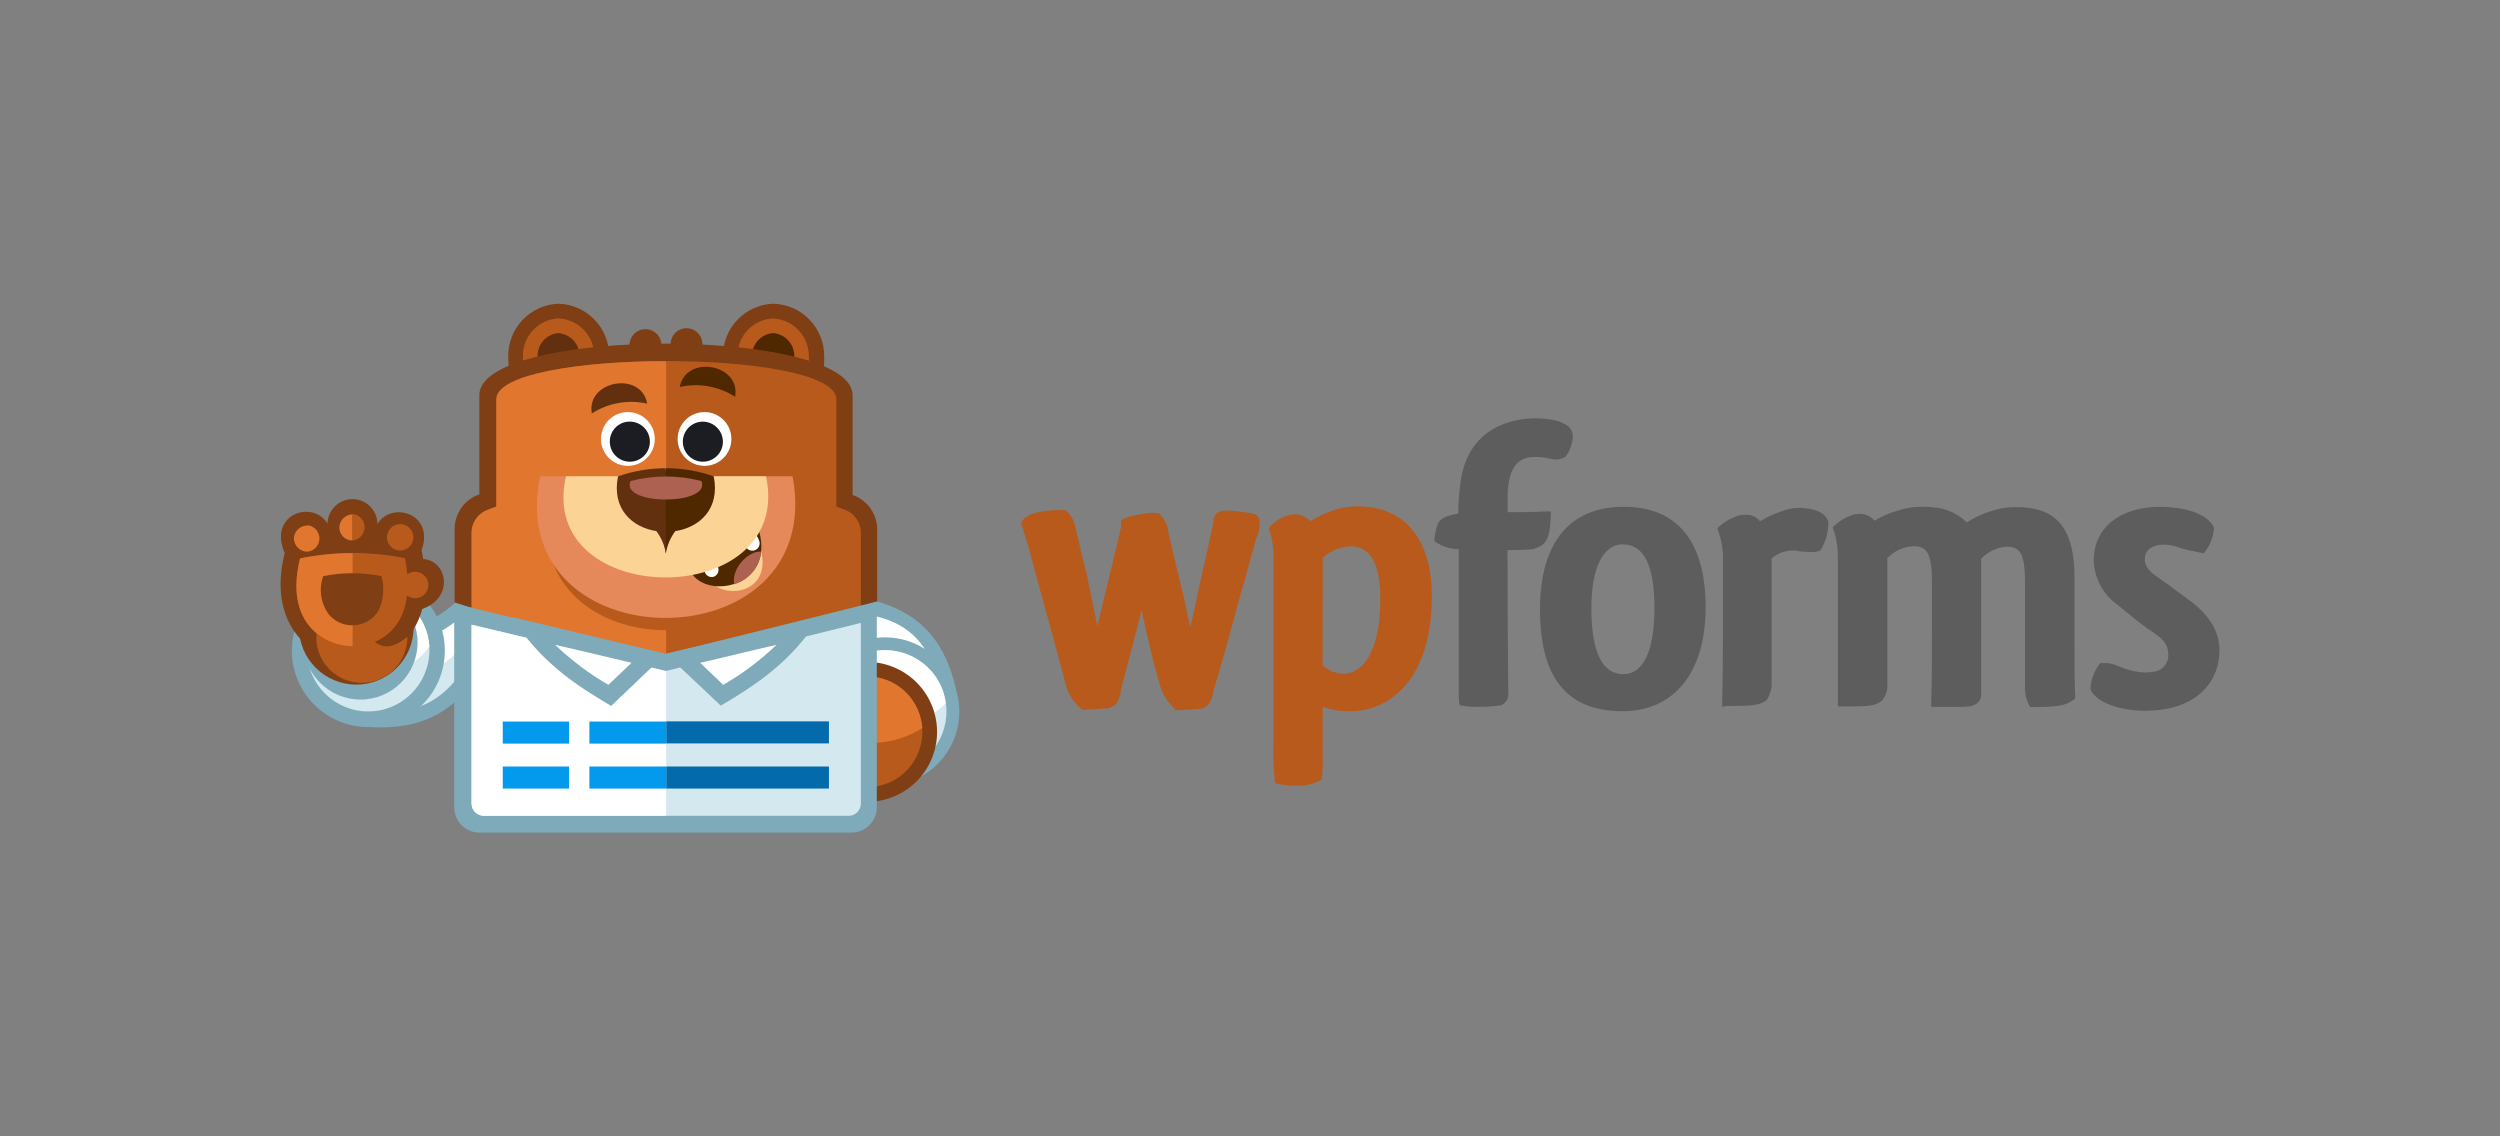 <svg xmlns="http://www.w3.org/2000/svg" id="WP_Forms" width="660" height="300" viewBox="0 0 660 300"><rect x="0" y="0" width="660" height="300" fill="#808080" stroke="none"/><defs><style>.cls-1{fill:#036aab;}.cls-2{fill:#ad6151;}.cls-3{fill:#4f2800;}.cls-4{fill:#0399ed;}.cls-5{fill:#b85a1b;}.cls-6{fill:#e1762f;}.cls-7{fill:#63300f;}.cls-8{fill:#1b1d23;}.cls-9{fill:#fff;}.cls-10{fill:#e5895b;}.cls-11{fill:#d3e8ef;}.cls-12{fill:#5e5d5d;}.cls-13{fill:#fad395;}.cls-14{fill:#7f3e13;}.cls-15{fill:#7eaaba;}</style></defs><g id="wpforms-2"><g id="forms"><path class="cls-12" d="M389.54,186.61c-1.18,0-2.35-.11-3.51-.33l-.68-.12-.12-.7c-.11-.99-.15-1.98-.12-2.97v-37.51c-2.12,0-4.2-.63-5.97-1.8l-.45-.35v-.56c.52-4.25,1.22-5.33,3.88-6.15.39-.12.76-.19,1.26-.31l1.16-.25c-.01-2.3.13-4.59.43-6.87h0c1.47-16.93,15.51-18.25,19.84-18.25s7.25.8,8.84,2.19h0l.41.43c.55.77.8,1.72.7,2.66-.11.91-.34,1.8-.68,2.66-.32.85-.78,1.63-1.38,2.31l-.12.12h-.14c-.69.34-1.44.52-2.21.52-.35,0-.71-.05-1.05-.16h-.25c-.11-.09-.23-.14-.37-.16h-.29c-1.14-.27-2.3-.4-3.47-.37-3.14,0-6.83,1.07-7.23,9.46v5.1h3.47c2.23,0,5.53-.1,6.81-.19h1.12v1.14c-.29,5.41-.85,7.37-3.57,8.38h0l-.45.19-.7.29h-.21c-2.17.18-4.34.25-6.52.21,0,11.85.12,27.69.21,37.64.18,1.43-.61,2.8-1.94,3.36-2.23.31-4.48.43-6.73.37Z"></path><path class="cls-12" d="M428.38,187.76c-14.68,0-21.82-8.77-21.82-26.82s8.07-27.15,22.15-27.15,21.58,9.17,21.58,26.53-8.44,27.44-21.91,27.44ZM428.38,143.7c-5.18,0-8.26,6.3-8.26,16.83,0,11.64,2.85,17.45,8.47,17.45,5.27,0,8.18-6.19,8.18-17.45s-2.75-16.83-8.4-16.83Z"></path><path class="cls-12" d="M454.66,186.61v-1.01c.1-4.73.21-12.02.21-20.6v-17.45c.02-2.55-.42-5.08-1.3-7.47l-.19-.6.43-.45c1.41-1.24,3.04-2.2,4.81-2.81.62-.22,1.28-.32,1.94-.29,1.56-.19,3.11.44,4.09,1.67,1.73-1.02,3.56-1.87,5.45-2.54,1.58-.64,3.27-.98,4.98-.99.53,0,1.05.04,1.57.12,4.69.48,5.82,2.52,6.03,3.7.05,2.58-.66,5.12-2.04,7.31l-.21.29h-.33c-.62.22-1.28.3-1.94.25-1.06,0-2.11-.07-3.16-.21-.39-.13-.81-.2-1.22-.19-2.23-.13-4.42.64-6.09,2.13v32.39c.13,1.7-.29,3.4-1.22,4.83v.14h-.12c-1.94,1.49-3.98,1.55-10.61,1.55l-1.09.23Z"></path><path class="cls-12" d="M535.9,186.61l-.27-.54c-.68-1.33-1.03-2.81-1.03-4.31v-28.12c0-7.93-1.57-9.31-4.85-9.31-2.55.18-4.95,1.31-6.71,3.16v35.84c0,1.11-.48,2.56-2.83,3.14-1.36.14-2.73.18-4.09.14h-6.28v-1.03c.19-5.18.19-11.89.19-19.65v-12.39c0-7.93-1.59-9.33-4.95-9.33-2.59.13-5.04,1.26-6.81,3.16v32.97c.14,1.65-.35,3.29-1.38,4.6h0c-1.94,1.55-3.67,1.55-10.51,1.55h-1.18v-39.21c.04-2.55-.36-5.08-1.18-7.49l-.19-.54.39-.45c1.39-1.3,3.04-2.28,4.85-2.87.56-.18,1.14-.28,1.73-.27,1.57-.04,3.08.62,4.11,1.8,1.81-1.12,3.77-1.99,5.82-2.58,2.28-.77,4.67-1.14,7.08-1.09.75-.02,1.5.02,2.25.12,3.45.15,6.72,1.58,9.17,4.01,1.95-1.27,4.08-2.26,6.3-2.95,2.2-.76,4.52-1.12,6.85-1.09.8-.03,1.59.01,2.39.12h0c11.35.97,12.9,10.2,12.9,19.1v17.3c0,5.08,0,9.87.19,13.48v.54l-.43.31c-1.94,1.51-4.15,1.94-10.92,1.94l-.6-.08Z"></path><path class="cls-12" d="M566.66,187.66c-7.27,0-13.34-2.31-14.76-5.6v-.39c.14-2.25.93-4.41,2.27-6.23l.31-.39h1.53c.96.02,1.9.24,2.77.64l.74.27c2.22.98,4.6,1.52,7.02,1.59.57-.03,1.14-.09,1.71-.19,2.4-.09,4.27-2.11,4.18-4.5,0-.05,0-.1,0-.15,0-2.13-1.05-3.74-3.53-5.43-.37-.29-.75-.55-1.14-.8l.29-.52-.41.48c-2.5-1.75-5.27-4-7.16-5.59l-2.58-2.06c-3.17-2.74-5.04-6.69-5.16-10.88,0-8.59,6.92-14.12,17.65-14.12,1.06,0,2.11.07,3.16.21,7.04.54,10.39,3.53,10.92,5.39v.27c-.2,2.15-.99,4.21-2.29,5.93l-.39.5-.64-.16c-.27,0-.91-.19-1.44-.29l-.6-.12c-1.22-.19-2.42-.48-3.59-.87-1.38-.57-2.85-.86-4.34-.87-3.01,0-4.95,1.49-4.95,3.78,0,1.3.43,2.48,2.44,4.13l.35.23c1.09.81,2.48,1.82,3.98,2.85,1.16.93,2.4,1.8,3.57,2.66s1.75,1.26,2.5,1.84c4.69,3.88,6.87,7.85,6.87,12.47-.1,9.64-7.64,15.88-19.28,15.88Z"></path></g><g id="wp"><path class="cls-5" d="M310.18,187.14c-1.72-1.5-3.02-3.43-3.76-5.59l-.7-2.46-.68-2.44c-.17-.6-.33-1.18-.47-1.71l-.25-.99c-1.03-4.27-2.11-9.08-2.95-12.86-.83,3.37-1.76,6.98-2.64,10.3l-2.85,10.88v.1c0,.1,0,.19,0,.29v.25h0c-.54,1.84-.97,3.3-3.04,4-.95.16-2.85.25-6.71.47h-.37l-.29-.23c-1.81-1.47-3.17-3.43-3.9-5.64l-1.94-7.31c-1.69-6.21-3.7-13.58-5.51-20.17-.89-3.36-3.61-13.58-4.42-15.36l-.21-.47.25-.45c1.2-2.15,4.65-3.1,11.17-3.1h.35l.27.21c1.18,1.08,1.99,2.51,2.33,4.07.93,4.07,1.94,8.46,3.03,12.72.35,1.57.66,3.14.97,4.64.23,1.18.47,2.33.7,3.39l.97,4.77c0,.33.12.62.17.89.5-2.15,1.11-4.65,1.71-7.23.6-2.58,3.88-15.69,4.36-18.21.12-.34.19-.69.19-1.05v-1.26l.19-.27c.72-.93,6.26-1.94,8.28-1.94.44-.01.89.03,1.32.14h.23l.17.17c1.28,1.28,2.09,2.97,2.29,4.77,1.14,5,2.6,11.15,4.17,17.61.21.95.41,1.94.6,2.85.27,1.3.54,2.6.85,3.88,0,.29.12.54.17.78.89-3.72,1.8-8.01,2.73-12.47l.47-2.11c1.07-4.4,1.94-8.69,2.91-13.13v-.29h0v-.54c.15-.47.37-.92.66-1.32v-.12h.12c.83-.62,1.86-.91,2.89-.81,2.46.1,4.91.41,7.31.93.62.34,1.06.93,1.22,1.61.13,1.31-.04,2.64-.5,3.88l-.37.93h0c-.72,2.4-1.47,5.18-2.29,8.15-.58,2.19-1.22,4.5-1.94,6.85-2.4,8.98-4.95,18.27-7.08,25.21-.05.09-.09.18-.12.27v.39c-.41,1.71-.8,3.34-2.95,4.05-.89.14-2.6.23-5.97.43h-1.11l-.06-.33Z"></path><path class="cls-5" d="M341.7,207.46c-1.48-.04-2.94-.22-4.38-.54l-.66-.16-.12-.66c-.35-3.55-.46-7.12-.33-10.69v-48.02c.07-2.51-.3-5.01-1.09-7.39l-.16-.43.25-.41c1.27-1.49,2.95-2.57,4.83-3.1.57-.17,1.15-.27,1.75-.29,1.58-.02,3.08.64,4.13,1.82,1.78-1.1,3.67-2.01,5.64-2.72,2.17-.81,4.47-1.21,6.79-1.2,12.49,0,19.65,8.65,19.65,23.7,0,12.08-3.37,21.16-9.7,26.2-3.36,2.78-7.61,4.26-11.97,4.17-2.43.07-4.85-.32-7.14-1.16v14.04c.04,1.54-.03,3.08-.21,4.62v.41l-.74.56c-2.06.93-4.3,1.35-6.56,1.24ZM349.14,175.64c1.53,1.38,3.5,2.17,5.57,2.23,4.65,0,9.7-5.2,9.7-19.74,0-12.47-4.67-13.91-8.18-13.91-2.6.23-5.07,1.29-7.02,3.03l-.06,28.39Z"></path></g></g><g id="sullie"><path class="cls-15" d="M94.35,166.46c9.95,1.34,18.66-.91,25.74-7.27l11.85.62-6.46,19.02c-7.18,11.38-17.59,13.81-28.26,13.09l-2.87-25.46Z"></path><path class="cls-11" d="M98.76,170.77l1.94,17.45c8.88,0,15.96-2.97,21.33-11.03l4.67-13.58-5.2-.27c-6.36,5.26-14.45,7.95-22.69,7.54l-.06-.12Z"></path><path class="cls-9" d="M98.76,170.77l1.16,10.3c12.2-1.44,21.7-6.46,26.63-17.57l-5.2-.27c-6.32,5.26-14.38,7.95-22.59,7.54"></path><path class="cls-15" d="M97.22,151.57c11.15-.01,20.2,9.02,20.21,20.17.01,11.15-9.02,20.2-20.17,20.21-11.15.01-20.2-9.02-20.21-20.17,0-.01,0-.03,0-.04.02-11.13,9.04-20.15,20.17-20.17"></path><path class="cls-11" d="M97.22,155.51c-8.92-.01-16.16,7.21-16.17,16.14-.01,8.92,7.21,16.16,16.14,16.17,8.92.01,16.16-7.21,16.17-16.14,0,0,0-.01,0-.02.01-8.91-7.2-16.14-16.12-16.15,0,0-.01,0-.02,0"></path><path class="cls-9" d="M97.22,155.51c-5.29-.03-10.25,2.56-13.27,6.9.57,8.5,7.61,15.12,16.14,15.17,5.29.03,10.25-2.56,13.27-6.9-.53-8.52-7.6-15.16-16.14-15.17"></path><path class="cls-15" d="M95.17,154.54c8.32,0,15.07,6.75,15.07,15.07,0,8.32-6.75,15.07-15.07,15.07-8.32,0-15.07-6.75-15.07-15.07,0-.03,0-.06,0-.1.03-8.29,6.78-14.99,15.07-14.97"></path><path class="cls-14" d="M94.08,150.48c8.35.01,15.12,6.79,15.11,15.15-.01,8.35-6.79,15.12-15.15,15.11-8.35-.01-15.12-6.79-15.11-15.15,0-.03,0-.05,0-.08.06-8.33,6.82-15.05,15.15-15.07"></path><path class="cls-5" d="M95.52,156.23c-6.64,0-12.02,5.38-12.02,12.02s5.38,12.02,12.02,12.02,12.02-5.38,12.02-12.02c-.01-6.64-5.39-12.01-12.02-12.02"></path><path class="cls-14" d="M86.46,138.36c0-3.64,2.95-6.59,6.59-6.59s6.59,2.95,6.59,6.59c3.67-6.21,15.24-2.79,11.64,6.9.2.77.35,1.54.45,2.33,6.28.35,8.34,10.12-.27,13.19-.64,2.51-1.8,4.86-3.39,6.9-7.37,6.36-9.7,1.16-13.73-3.14-3.88,0-14.35-2.6-11.38,7.25-6.71-4.34-11.02-13.05-7.8-25.79-4.48-10.32,7.45-14.16,11.31-7.76v.12Z"></path><path class="cls-5" d="M79.21,147.44c-1.53,6.19-1.63,13.19,2.77,18.21,6.19,7.08,18.73,6.73,23.58-2.15,2.6-4.85,2.42-10.86,1.34-16.14-9.14-1.84-18.55-1.84-27.69,0v.08Z"></path><path class="cls-6" d="M79.21,147.44c-1.53,6.19-1.63,13.19,2.77,18.21,2.85,3.13,6.88,4.92,11.11,4.93v-24.57c-4.66.04-9.31.52-13.89,1.44"></path><path class="cls-14" d="M85.3,152.19c-1.2,3.44-.6,7.25,1.61,10.14,2.95,3.36,8.08,3.7,11.44.74.65-.57,1.21-1.25,1.65-2,1.27-2.81,1.53-5.98.72-8.96-5.09-1.04-10.33-1.04-15.42,0"></path><path class="cls-5" d="M93.01,142.69c1.93-.14,3.38-1.83,3.24-3.76-.13-1.73-1.51-3.11-3.24-3.24v7ZM105.66,138.36c1.93.01,3.48,1.58,3.47,3.51-.01,1.93-1.58,3.48-3.51,3.47-1.92-.01-3.47-1.57-3.47-3.49.01-1.93,1.58-3.49,3.51-3.49"></path><path class="cls-6" d="M81.09,138.65c1.93.14,3.38,1.83,3.24,3.76-.13,1.73-1.51,3.11-3.24,3.24-1.89-.04-3.42-1.53-3.51-3.41.01-1.93,1.58-3.49,3.51-3.49M93.01,142.79v-7c-1.89.07-3.39,1.6-3.43,3.49.01,1.9,1.56,3.42,3.45,3.41.02,0,.04,0,.06,0l-.08.1Z"></path><path class="cls-5" d="M109.6,150.95c1.93,0,3.49,1.56,3.49,3.49s-1.56,3.49-3.49,3.49-3.49-1.56-3.49-3.49h0c-.03-1.9,1.48-3.46,3.37-3.49.04,0,.08,0,.12,0"></path><path class="cls-15" d="M229.58,192.2c-.8-10.49-5.55-18.04-14.87-22.07l1.94-7.25,15.07-4.05c13.09,3.88,18.11,12.39,20.62,22.88l-22.69,10.49h-.06Z"></path><path class="cls-9" d="M232.72,186.46l14.99-7c-2.62-8.79-7-14.43-16.23-16.68l-11.75,3.14-.54,1.94c6.98,3.95,11.92,10.71,13.58,18.56l-.04.04Z"></path><path class="cls-15" d="M215.06,193.98c-3.38-10.28,2.21-21.35,12.48-24.73,10.28-3.38,21.35,2.21,24.73,12.48,3.38,10.26-2.19,21.32-12.45,24.72-10.24,3.42-21.31-2.12-24.73-12.36-.01-.04-.02-.07-.04-.11"></path><path class="cls-11" d="M218.3,192.92c2.8,8.49,11.96,13.1,20.45,10.3,8.49-2.8,13.1-11.96,10.3-20.45-2.8-8.49-11.95-13.1-20.44-10.31-8.49,2.78-13.12,11.92-10.34,20.41,0,.02.01.04.02.05"></path><path class="cls-9" d="M249.67,185.65c-.11-.97-.32-1.94-.62-2.87-2.78-8.49-11.92-13.11-20.41-10.33-.01,0-.02,0-.03.01-2.5.86-4.77,2.27-6.65,4.13.13.97.34,1.93.64,2.87,2.81,8.48,11.95,13.1,20.44,10.32,2.53-.77,4.82-2.2,6.63-4.13"></path><path class="cls-14" d="M211.39,199.01c-3.2-9.68,2.05-20.12,11.74-23.32,9.68-3.2,20.12,2.05,23.32,11.74,3.2,9.68-2.05,20.12-11.74,23.32-.02,0-.03.01-.05.02-9.65,3.19-20.06-2.04-23.25-11.69,0-.02-.01-.04-.02-.06"></path><path class="cls-5" d="M215.15,197.84c-2.53-7.63,1.61-15.86,9.23-18.38,7.63-2.53,15.86,1.61,18.38,9.23,2.53,7.62-1.61,15.85-9.23,18.38-7.63,2.52-15.85-1.61-18.38-9.23"></path><path class="cls-6" d="M214.53,190.94c.88-5.4,4.67-9.88,9.85-11.64,7.64-2.52,15.87,1.63,18.39,9.27,0,.01,0,.02.01.04.38,1.16.62,2.37.72,3.59-8.97,5.68-20.52,5.17-28.95-1.26h-.02Z"></path><path class="cls-14" d="M147.45,80.18c7.56.23,13.53,6.52,13.36,14.08.22,7.56-5.74,13.86-13.29,14.08-.02,0-.05,0-.07,0-7.53-.27-13.44-6.55-13.27-14.08-.17-7.53,5.74-13.81,13.27-14.08"></path><path class="cls-5" d="M147.45,84.06c-5.4.25-9.58,4.8-9.39,10.2-.19,5.41,4.02,9.97,9.43,10.22,5.42-.23,9.62-4.8,9.41-10.22.15-5.4-4.04-9.94-9.44-10.2"></path><path class="cls-7" d="M147.45,87.94c-3.29.25-5.76,3.11-5.51,6.4,0,0,0,.01,0,.02-.16,3.27,2.3,6.08,5.57,6.36,3.27-.25,5.72-3.09,5.49-6.36.2-3.29-2.26-6.14-5.55-6.42"></path><path class="cls-14" d="M204.12,80.18c7.6.18,13.62,6.48,13.46,14.08.4,7.38-5.26,13.68-12.64,14.08-7.38.4-13.68-5.26-14.08-12.64-.03-.48-.03-.96,0-1.44-.16-7.53,5.74-13.8,13.27-14.08"></path><path class="cls-5" d="M204.12,84.06c-5.42.23-9.62,4.8-9.41,10.22-.41,5.2,3.47,9.75,8.67,10.16,5.2.41,9.75-3.47,10.16-8.67.04-.49.04-.99,0-1.48.15-5.4-4.03-9.94-9.43-10.22"></path><path class="cls-3" d="M204.12,87.94c-3.29.22-5.78,3.06-5.57,6.35,0,0,0,.02,0,.03-.16,3.27,2.3,6.08,5.57,6.36,3.28-.21,5.78-3.03,5.57-6.32,0-.02,0-.03,0-.05.17-3.28-2.29-6.1-5.57-6.38"></path><path class="cls-14" d="M225.34,130.76h-.25v-26.36c0-7.93-18.62-12.39-39.66-13.44.06-2.31-1.76-4.24-4.07-4.31-2.31-.06-4.24,1.76-4.31,4.07h-2.46c-.21-2.31-2.25-4.02-4.57-3.81-2.11.19-3.76,1.93-3.83,4.05-21.02,1.01-39.64,5.47-39.64,13.34v26.3h-.27c-3.8,1.44-6.3,5.09-6.26,9.15v19.28l55.78,18.11,55.78-18.38v-18.85c.04-4.05-2.44-7.7-6.23-9.15Z"></path><path class="cls-5" d="M131.03,105.4v28.33l-2.33.89c-2.55.93-4.24,3.37-4.21,6.09v19.92l51.37,16.52,51.41-16.89v-19.55c.03-2.69-1.62-5.12-4.13-6.09l-2.33-.89v-28.33c-.1-13.44-89.6-13.44-89.69,0h-.1Z"></path><path class="cls-6" d="M131.03,105.4v28.33l-2.33.89c-2.55.93-4.24,3.37-4.21,6.09v19.92l51.37,16.52v-10.78c-17.74.1-35.51-11.64-30.84-34.62h30.84v-36.4c-22.42,0-44.84,3.39-44.84,10.05Z"></path><path class="cls-10" d="M142.6,125.74h66.64c9.41,50.03-76.86,49.69-66.64,0"></path><path class="cls-10" d="M145.82,129.7c-.89,7.76.72,15.15,6.46,20.98,6.11,6.09,15.24,8.69,23.68,8.61s16.78-2.6,22.79-8.34c5.63-5.57,8.26-13.5,7.08-21.33l-60,.08Z"></path><path class="cls-13" d="M187,153.01c4.48,5.82,17.57,3.41,13.58-8.88,0,0-13.58,8.88-13.58,8.88Z"></path><path class="cls-3" d="M182.86,151.75c5.02,6.46,21.33,2.6,17.59-11.38l-17.59,11.38Z"></path><path class="cls-9" d="M197.93,140.98c1.04-.24,2.08.4,2.33,1.44.56.91.28,2.11-.63,2.67-.91.56-2.11.28-2.67-.63-.2-.32-.3-.68-.29-1.05-.32-1.02.25-2.1,1.26-2.42M187.27,148.43c1.04-.24,2.08.4,2.33,1.44.32,1.02-.25,2.1-1.26,2.42-1.04.24-2.08-.4-2.33-1.44-.32-1.02.25-2.1,1.26-2.42"></path><path class="cls-2" d="M193.8,154.27c3.92-1.15,6.75-4.55,7.18-8.61-2.87-.45-7.89,3.88-7.18,8.61"></path><path class="cls-13" d="M149.41,125.74h52.83c7.52,35.78-60.9,35.43-52.83,0"></path><path class="cls-3" d="M175.79,146.12c.34-2.15,1.19-4.18,2.5-5.91,6.38-.99,11.85-5.82,10.14-14.45-4.04-1.42-8.29-2.15-12.57-2.15l-2.6,8.16,2.52,14.35Z"></path><path class="cls-7" d="M175.79,146.12c-.34-2.15-1.21-4.18-2.52-5.91-6.36-.99-11.83-5.82-10.12-14.45,4.03-1.42,8.27-2.14,12.55-2.15l.1,22.52Z"></path><path class="cls-2" d="M166.46,127c6.14-1.61,12.59-1.61,18.73,0,2.62,6.54-21.6,6.46-18.73,0"></path><path class="cls-9" d="M165.74,108.79c3.92-.01,7.11,3.16,7.12,7.08.01,3.92-3.16,7.11-7.08,7.12s-7.11-3.16-7.12-7.08c0-.01,0-.03,0-.04.01-3.9,3.17-7.07,7.08-7.08"></path><path class="cls-8" d="M166.28,111.31c2.92,0,5.29,2.37,5.29,5.29,0,2.92-2.37,5.29-5.29,5.29-2.92,0-5.29-2.37-5.29-5.29,0,0,0-.01,0-.02-.02-2.89,2.31-5.25,5.2-5.28.03,0,.06,0,.1,0"></path><path class="cls-9" d="M186.01,108.79c-3.92-.01-7.11,3.16-7.12,7.08s3.16,7.11,7.08,7.12,7.11-3.16,7.12-7.08c0-.01,0-.03,0-.04-.01-3.9-3.17-7.07-7.08-7.08"></path><path class="cls-8" d="M185.56,111.31c-2.92,0-5.29,2.37-5.29,5.29,0,2.92,2.37,5.29,5.29,5.29,2.92,0,5.29-2.37,5.29-5.29,0,0,0-.01,0-.02-.04-2.9-2.39-5.24-5.29-5.27"></path><path class="cls-7" d="M170.86,106.56c-5.03-1.13-10.29-.19-14.62,2.6-1.53-8.71,13.09-11.31,14.62-2.6"></path><path class="cls-3" d="M179.45,102.16c5.03-1.13,10.29-.19,14.62,2.6,1.53-8.71-12.99-11.21-14.62-2.6"></path><path class="cls-15" d="M231.48,158.82v54.3c0,3.68-2.97,6.67-6.65,6.69h-98.29c-3.65-.02-6.61-2.98-6.63-6.63v-53.82l55.78,13.36s55.79-13.91,55.79-13.91Z"></path><path class="cls-11" d="M227.08,164.49l-51.3,12.66-51.3-12.22v47.13c-.03,1.8,1.4,3.28,3.2,3.32.04,0,.08,0,.12,0h96.04c1.8.1,3.33-1.28,3.43-3.08,0-.08,0-.16,0-.24v-47.57h-.19Z"></path><path class="cls-9" d="M175.79,177.15l-51.3-12.22v47.13c-.03,1.8,1.4,3.28,3.2,3.32.05,0,.09,0,.14,0h48.04v-38.22h-.08Z"></path><path class="cls-1" d="M175.86,202.36h42.98v5.82h-42.96v-5.82h-.02ZM175.86,190.44h42.98v5.82h-42.96v-5.82h-.02Z"></path><path class="cls-4" d="M175.86,208.18v-5.82h-43.13v5.82h43.13ZM132.73,190.49h43.13v5.82h-43.13v-5.82Z"></path><polygon class="cls-9" points="150.23 186.73 155.6 186.73 155.6 213.09 150.23 213.09 150.23 186.73"></polygon><path class="cls-15" d="M135.06,162.88c13.58,3.22,27.15,6.54,40.73,9.7l-14.45,13.79c-9.43-5.57-18.75-11.64-26.2-23.49"></path><path class="cls-9" d="M146.54,170.23c4.26,4.07,8.98,7.62,14.08,10.57l6.11-5.82c-6.63-1.53-13.46-3.24-20.19-4.75"></path><path class="cls-15" d="M216.49,162.88c-13.58,3.22-27.15,6.54-40.73,9.7l14.53,13.71c9.43-5.57,18.73-11.64,26.18-23.49"></path><path class="cls-9" d="M205.01,170.23c-4.25,4.08-8.98,7.63-14.08,10.57l-6.09-5.82c6.73-1.53,13.46-3.24,20.17-4.75"></path></g></svg>
